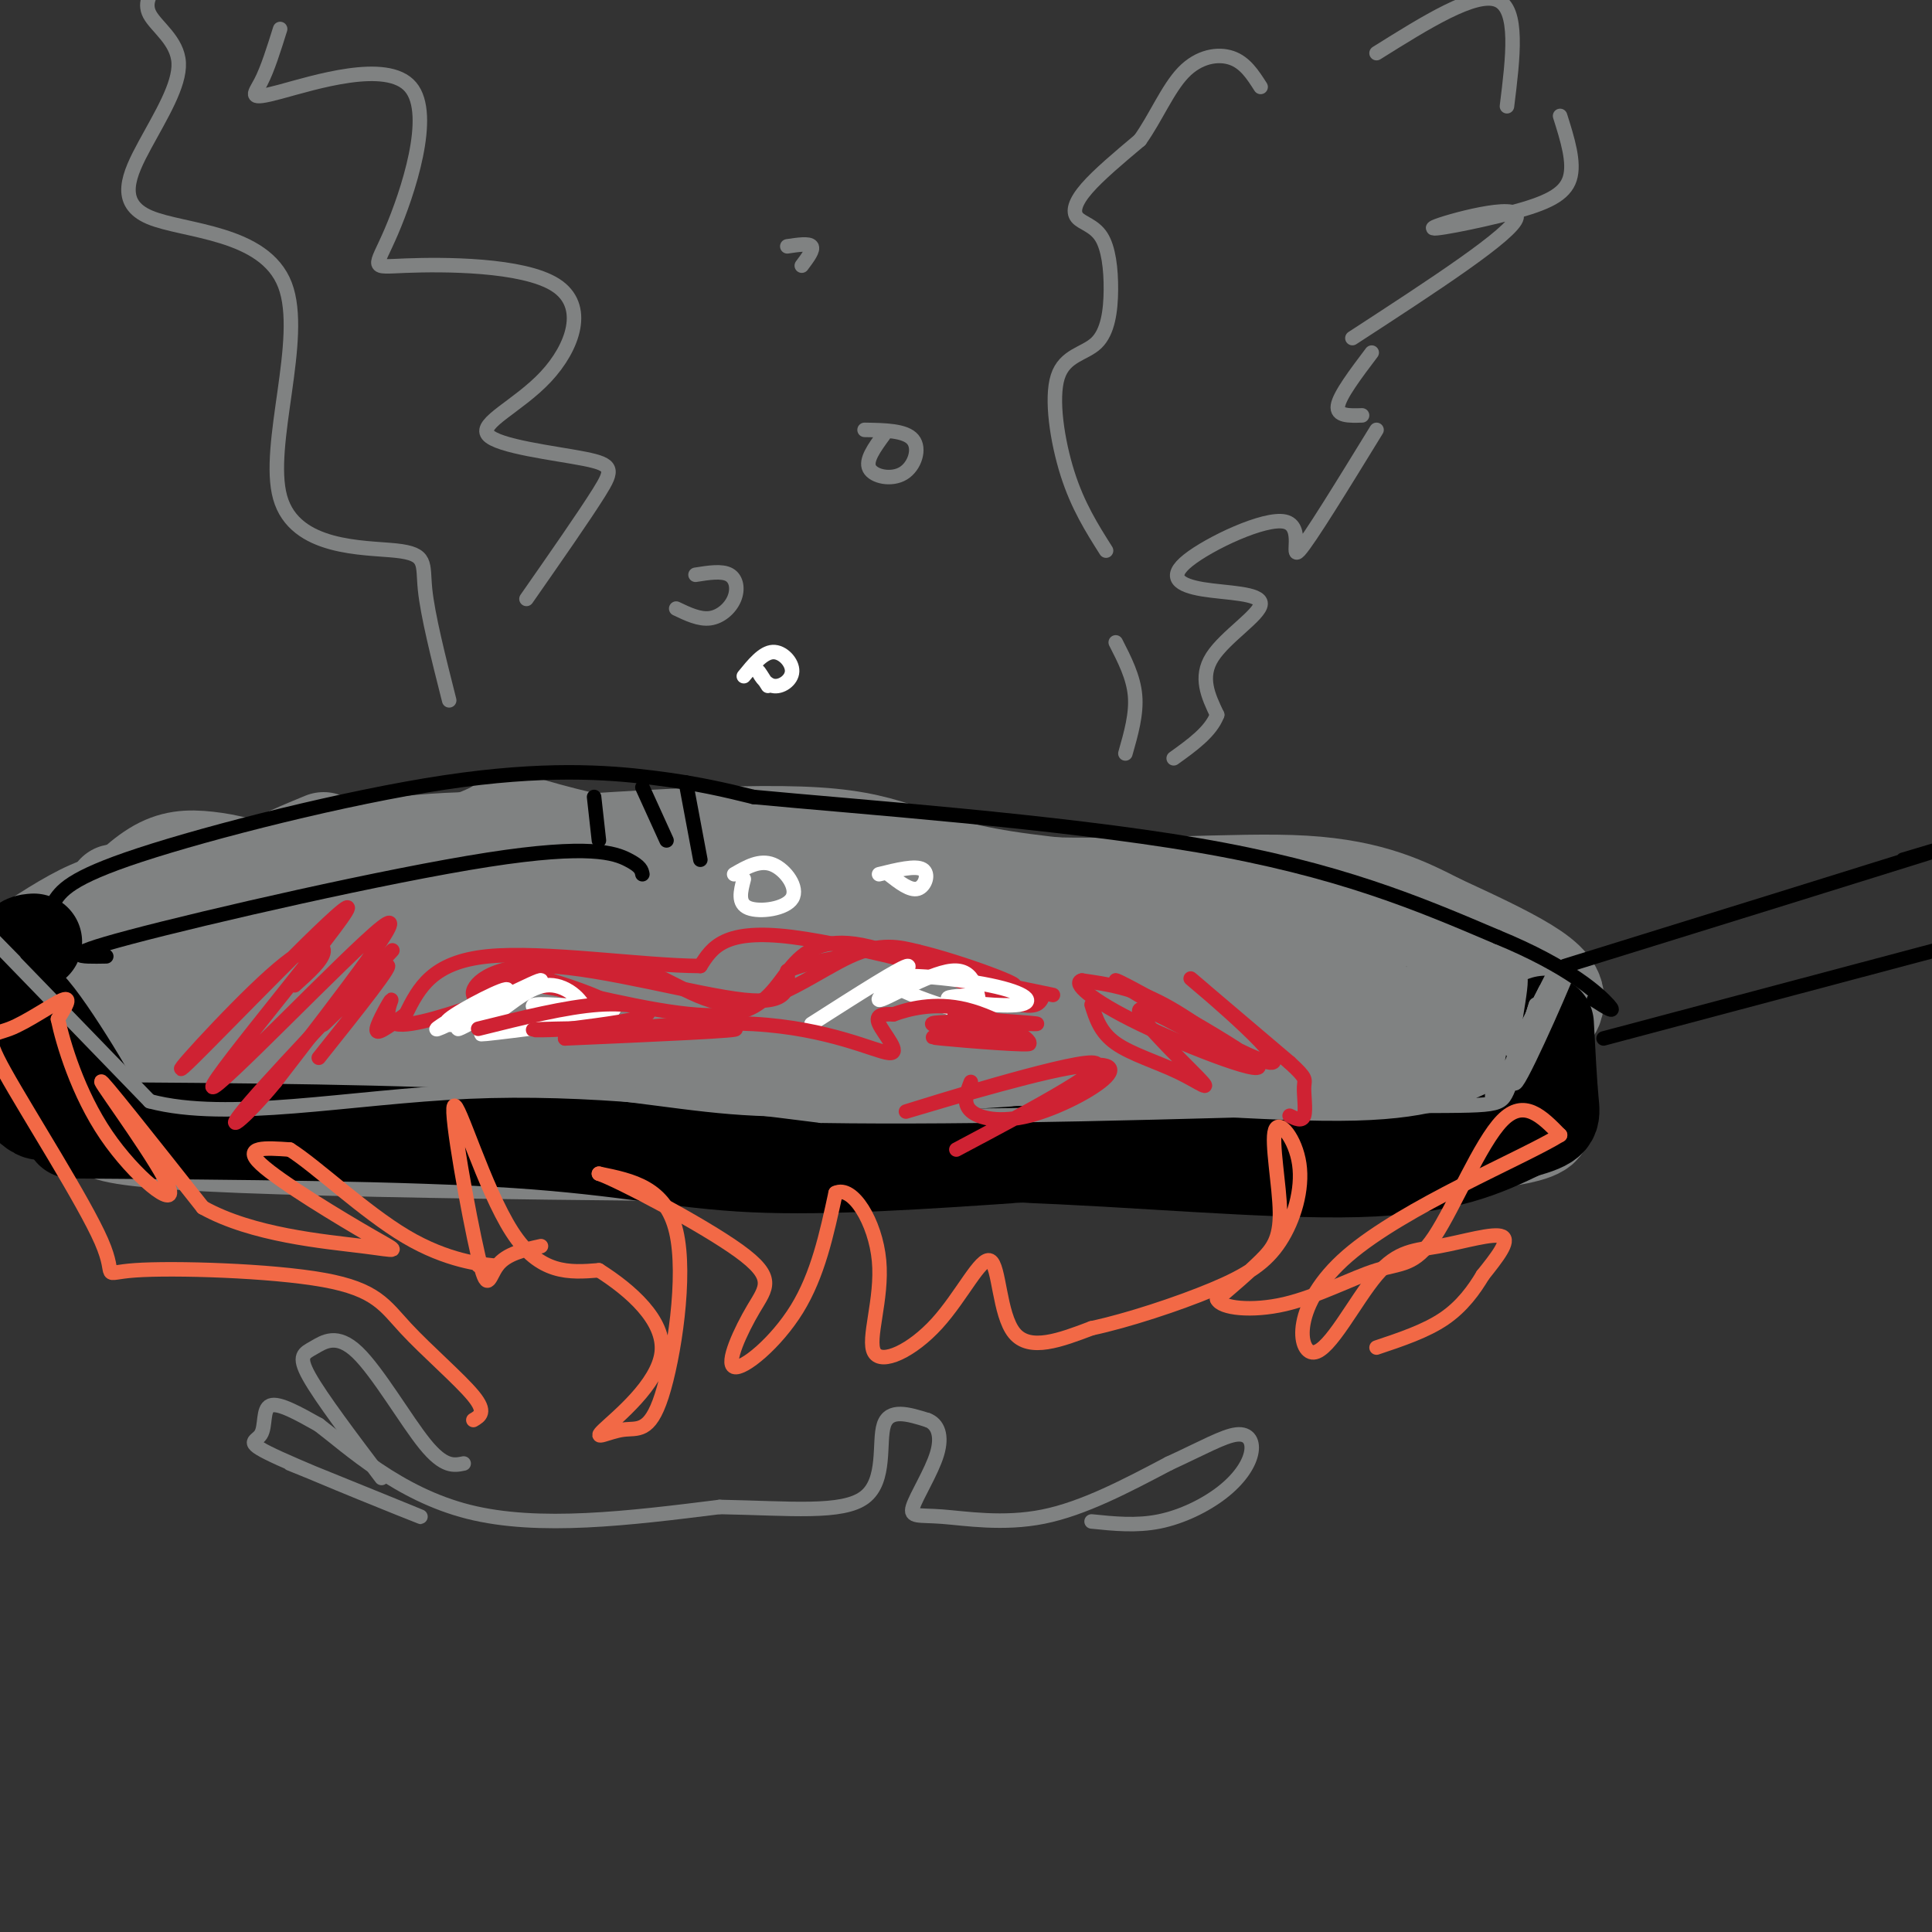 <svg viewBox='0 0 400 400' version='1.1' xmlns='http://www.w3.org/2000/svg' xmlns:xlink='http://www.w3.org/1999/xlink'><rect x="0" y="0" width="400" height="400" fill="#333333" stroke="none"/><g fill='none' stroke='rgb(128,130,130)' stroke-width='20' stroke-linecap='round' stroke-linejoin='round'><path d='M67,174c-6.555,2.696 -13.110,5.392 -19,10c-5.890,4.608 -11.116,11.130 -14,16c-2.884,4.870 -3.427,8.090 -4,11c-0.573,2.910 -1.177,5.510 4,9c5.177,3.490 16.135,7.870 28,11c11.865,3.130 24.636,5.011 47,6c22.364,0.989 54.322,1.088 79,0c24.678,-1.088 42.077,-3.361 58,-8c15.923,-4.639 30.370,-11.642 37,-15c6.630,-3.358 5.443,-3.072 2,-6c-3.443,-2.928 -9.141,-9.072 -16,-13c-6.859,-3.928 -14.880,-5.640 -25,-7c-10.120,-1.360 -22.340,-2.366 -48,-3c-25.660,-0.634 -64.760,-0.895 -93,3c-28.240,3.895 -45.620,11.948 -63,20'/><path d='M40,208c-15.577,6.668 -23.020,13.337 -22,17c1.020,3.663 10.504,4.320 8,6c-2.504,1.680 -16.994,4.383 24,6c40.994,1.617 137.473,2.149 178,2c40.527,-0.149 25.102,-0.977 21,-2c-4.102,-1.023 3.117,-2.240 7,-5c3.883,-2.760 4.428,-7.063 4,-12c-0.428,-4.937 -1.829,-10.507 -4,-15c-2.171,-4.493 -5.112,-7.909 -16,-11c-10.888,-3.091 -29.721,-5.856 -43,-7c-13.279,-1.144 -21.003,-0.668 -42,2c-20.997,2.668 -55.269,7.526 -85,13c-29.731,5.474 -54.923,11.564 -64,15c-9.077,3.436 -2.038,4.218 5,5'/><path d='M11,222c13.699,3.081 45.445,8.283 53,11c7.555,2.717 -9.082,2.947 42,4c51.082,1.053 169.883,2.928 203,-1c33.117,-3.928 -19.449,-13.657 -55,-19c-35.551,-5.343 -54.086,-6.298 -69,-7c-14.914,-0.702 -26.208,-1.151 -63,3c-36.792,4.151 -99.084,12.900 -90,16c9.084,3.100 89.542,0.550 170,-2'/><path d='M202,227c33.130,-1.463 30.955,-4.120 34,-7c3.045,-2.880 11.309,-5.982 14,-8c2.691,-2.018 -0.190,-2.952 -5,-5c-4.810,-2.048 -11.548,-5.212 -25,-8c-13.452,-2.788 -33.618,-5.201 -54,-5c-20.382,0.201 -40.980,3.015 -63,7c-22.020,3.985 -45.461,9.140 -53,12c-7.539,2.860 0.826,3.423 8,6c7.174,2.577 13.159,7.167 42,9c28.841,1.833 80.539,0.910 109,-1c28.461,-1.910 33.684,-4.807 38,-6c4.316,-1.193 7.724,-0.680 6,-4c-1.724,-3.320 -8.579,-10.471 -10,-16c-1.421,-5.529 2.594,-9.437 -25,-12c-27.594,-2.563 -86.797,-3.782 -146,-5'/><path d='M72,184c-26.533,-1.573 -19.866,-3.007 -26,0c-6.134,3.007 -25.068,10.455 -33,14c-7.932,3.545 -4.863,3.188 -2,3c2.863,-0.188 5.518,-0.206 7,6c1.482,6.206 1.790,18.636 8,19c6.210,0.364 18.323,-11.339 26,-19c7.677,-7.661 10.919,-11.279 11,-15c0.081,-3.721 -2.999,-7.544 -7,-10c-4.001,-2.456 -8.923,-3.546 -13,-4c-4.077,-0.454 -7.308,-0.273 -11,2c-3.692,2.273 -7.846,6.636 -12,11'/><path d='M20,191c15.984,-1.778 61.944,-11.724 77,-17c15.056,-5.276 -0.793,-5.882 24,0c24.793,5.882 90.226,18.252 127,28c36.774,9.748 44.887,16.874 53,24'/><path d='M301,226c5.391,2.800 -7.632,-2.201 -9,-8c-1.368,-5.799 8.918,-12.395 12,-16c3.082,-3.605 -1.039,-4.217 -2,-6c-0.961,-1.783 1.237,-4.736 -17,-7c-18.237,-2.264 -56.910,-3.840 -77,-7c-20.090,-3.160 -21.597,-7.903 -39,-9c-17.403,-1.097 -50.701,1.451 -84,4'/><path d='M85,177c-23.607,1.976 -40.625,4.917 -51,7c-10.375,2.083 -14.107,3.310 -19,6c-4.893,2.690 -10.946,6.845 -17,11'/><path d='M0,211c5.667,5.497 11.333,10.994 16,14c4.667,3.006 8.334,3.522 19,5c10.666,1.478 28.330,3.918 76,2c47.670,-1.918 125.344,-8.195 166,-13c40.656,-4.805 44.292,-8.140 45,-11c0.708,-2.860 -1.512,-5.246 -6,-8c-4.488,-2.754 -11.244,-5.877 -18,-9'/><path d='M298,191c-6.523,-3.332 -13.831,-7.161 -28,-8c-14.169,-0.839 -35.200,1.311 -63,0c-27.800,-1.311 -62.369,-6.084 -85,-8c-22.631,-1.916 -33.323,-0.976 -47,1c-13.677,1.976 -30.338,4.988 -47,8'/><path d='M28,184c-7.667,1.333 -3.333,0.667 1,0'/></g>
<g fill='none' stroke='rgb(0,0,0)' stroke-width='20' stroke-linecap='round' stroke-linejoin='round'><path d='M15,234c34.622,0.244 69.244,0.489 92,2c22.756,1.511 33.644,4.289 49,5c15.356,0.711 35.178,-0.644 55,-2'/><path d='M211,239c22.600,0.711 51.600,3.489 70,3c18.400,-0.489 26.200,-4.244 34,-8'/><path d='M315,234c6.667,-1.867 6.333,-2.533 6,-6c-0.333,-3.467 -0.667,-9.733 -1,-16'/><path d='M0,222c4.848,5.683 9.697,11.365 9,6c-0.697,-5.365 -6.939,-21.778 -4,-20c2.939,1.778 15.061,21.748 15,23c-0.061,1.252 -12.303,-16.214 -17,-25c-4.697,-8.786 -1.848,-8.893 1,-9'/><path d='M4,197c0.667,-1.833 1.833,-1.917 3,-2'/></g>
<g fill='none' stroke='rgb(128,130,130)' stroke-width='3' stroke-linecap='round' stroke-linejoin='round'><path d='M3,199c-3.833,-3.917 -7.667,-7.833 -3,-3c4.667,4.833 17.833,18.417 31,32'/><path d='M31,228c16.244,4.311 41.356,-0.911 66,-2c24.644,-1.089 48.822,1.956 73,5'/><path d='M170,231c31.500,0.500 73.750,-0.750 116,-2'/><path d='M286,229c23.556,-0.178 24.444,0.378 26,-3c1.556,-3.378 3.778,-10.689 6,-18'/><path d='M318,208c-0.868,2.758 -6.039,18.653 -4,16c2.039,-2.653 11.289,-23.856 11,-24c-0.289,-0.144 -10.116,20.769 -11,22c-0.884,1.231 7.176,-17.220 9,-22c1.824,-4.780 -2.588,4.110 -7,13'/><path d='M316,213c-3.181,7.327 -7.632,19.143 -7,13c0.632,-6.143 6.349,-30.246 5,-29c-1.349,1.246 -9.764,27.839 -10,30c-0.236,2.161 7.706,-20.111 10,-24c2.294,-3.889 -1.059,10.603 -1,14c0.059,3.397 3.529,-4.302 7,-12'/><path d='M320,205c-1.107,2.214 -7.375,13.750 -6,13c1.375,-0.750 10.393,-13.786 7,-18c-3.393,-4.214 -19.196,0.393 -35,5'/><path d='M38,190c-1.333,-1.750 -2.667,-3.500 -2,-2c0.667,1.500 3.333,6.250 6,11'/></g>
<g fill='none' stroke='rgb(0,0,0)' stroke-width='3' stroke-linecap='round' stroke-linejoin='round'><path d='M11,187c1.637,-2.583 3.274,-5.167 18,-10c14.726,-4.833 42.542,-11.917 63,-15c20.458,-3.083 33.560,-2.167 43,-1c9.440,1.167 15.220,2.583 21,4'/><path d='M156,165c20.956,2.000 62.844,5.000 92,10c29.156,5.000 45.578,12.000 62,19'/><path d='M310,194c14.889,6.111 21.111,11.889 23,14c1.889,2.111 -0.556,0.556 -3,-1'/><path d='M22,198c-5.411,0.101 -10.821,0.202 5,-4c15.821,-4.202 52.875,-12.708 74,-16c21.125,-3.292 26.321,-1.369 29,0c2.679,1.369 2.839,2.185 3,3'/><path d='M123,165c0.000,0.000 1.000,9.000 1,9'/><path d='M133,163c0.000,0.000 5.000,11.000 5,11'/><path d='M142,162c0.000,0.000 3.000,16.000 3,16'/><path d='M324,200c31.167,-9.667 62.333,-19.333 74,-23c11.667,-3.667 3.833,-1.333 -4,1'/><path d='M332,215c0.000,0.000 79.000,-21.000 79,-21'/></g>
<g fill='none' stroke='rgb(207,34,51)' stroke-width='3' stroke-linecap='round' stroke-linejoin='round'><path d='M216,206c-0.646,1.702 -1.292,3.404 -8,1c-6.708,-2.404 -19.478,-8.912 -28,-11c-8.522,-2.088 -12.794,0.246 -16,4c-3.206,3.754 -5.344,8.930 -13,10c-7.656,1.070 -20.828,-1.965 -34,-5'/><path d='M117,205c-8.332,-1.341 -12.161,-2.195 -15,-1c-2.839,1.195 -4.687,4.437 -4,4c0.687,-0.437 3.911,-4.553 7,-6c3.089,-1.447 6.045,-0.223 9,1'/><path d='M114,203c4.952,1.405 12.833,4.417 10,4c-2.833,-0.417 -16.381,-4.262 -17,-6c-0.619,-1.738 11.690,-1.369 24,-1'/><path d='M131,200c7.488,2.238 14.208,8.333 22,8c7.792,-0.333 16.655,-7.095 23,-10c6.345,-2.905 10.173,-1.952 14,-1'/><path d='M190,197c8.917,2.095 24.208,7.833 19,7c-5.208,-0.833 -30.917,-8.238 -45,-10c-14.083,-1.762 -16.542,2.119 -19,6'/><path d='M145,200c-11.978,-0.044 -32.422,-3.156 -44,-2c-11.578,1.156 -14.289,6.578 -17,12'/><path d='M84,210c-4.219,2.995 -6.265,4.483 -6,3c0.265,-1.483 2.841,-5.938 3,-6c0.159,-0.062 -2.097,4.268 1,5c3.097,0.732 11.549,-2.134 20,-5'/><path d='M102,207c1.904,-0.506 -3.335,0.730 -4,-1c-0.665,-1.730 3.244,-6.427 15,-6c11.756,0.427 31.359,5.979 41,7c9.641,1.021 9.321,-2.490 9,-6'/><path d='M163,201c3.500,-1.500 7.750,-2.250 12,-3'/><path d='M189,200c0.000,0.000 29.000,6.000 29,6'/></g>
<g fill='none' stroke='rgb(255,255,255)' stroke-width='3' stroke-linecap='round' stroke-linejoin='round'><path d='M95,210c-3.623,2.246 -7.246,4.491 -2,2c5.246,-2.491 19.362,-9.720 19,-9c-0.362,0.720 -15.200,9.389 -17,10c-1.800,0.611 9.438,-6.835 10,-8c0.562,-1.165 -9.554,3.953 -12,6c-2.446,2.047 2.777,1.024 8,0'/><path d='M101,211c3.403,-1.863 7.912,-6.521 12,-7c4.088,-0.479 7.756,3.222 8,5c0.244,1.778 -2.934,1.632 -6,1c-3.066,-0.632 -6.019,-1.752 -4,-2c2.019,-0.248 9.009,0.376 16,1'/><path d='M127,209c-4.622,1.400 -24.178,4.400 -27,5c-2.822,0.600 11.089,-1.200 25,-3'/><path d='M168,212c9.542,-6.095 19.083,-12.190 20,-12c0.917,0.190 -6.792,6.667 -6,7c0.792,0.333 10.083,-5.476 15,-6c4.917,-0.524 5.458,4.238 6,9'/><path d='M203,210c-4.488,-0.185 -18.708,-5.149 -19,-7c-0.292,-1.851 13.344,-0.589 21,1c7.656,1.589 9.330,3.505 6,4c-3.330,0.495 -11.666,-0.430 -14,-1c-2.334,-0.570 1.333,-0.785 5,-1'/></g>
<g fill='none' stroke='rgb(207,34,51)' stroke-width='3' stroke-linecap='round' stroke-linejoin='round'><path d='M99,213c9.089,-2.267 18.178,-4.533 25,-5c6.822,-0.467 11.378,0.867 10,2c-1.378,1.133 -8.689,2.067 -16,3'/><path d='M118,213c-5.774,0.488 -12.208,0.208 -3,0c9.208,-0.208 34.060,-0.345 37,0c2.940,0.345 -16.030,1.173 -35,2'/><path d='M117,215c1.679,-0.823 23.378,-3.880 39,-3c15.622,0.880 25.167,5.699 28,6c2.833,0.301 -1.048,-3.914 -2,-6c-0.952,-2.086 1.024,-2.043 3,-2'/><path d='M185,210c2.841,-1.040 8.442,-2.640 15,-1c6.558,1.640 14.073,6.518 13,7c-1.073,0.482 -10.735,-3.434 -14,-5c-3.265,-1.566 -0.132,-0.783 3,0'/><path d='M202,211c4.863,0.296 15.521,1.035 12,1c-3.521,-0.035 -21.222,-0.844 -21,0c0.222,0.844 18.368,3.343 20,4c1.632,0.657 -13.248,-0.526 -18,-1c-4.752,-0.474 0.624,-0.237 6,0'/></g>
<g fill='none' stroke='rgb(255,255,255)' stroke-width='3' stroke-linecap='round' stroke-linejoin='round'><path d='M154,182c-0.667,2.542 -1.333,5.083 1,6c2.333,0.917 7.667,0.208 9,-2c1.333,-2.208 -1.333,-5.917 -4,-7c-2.667,-1.083 -5.333,0.458 -8,2'/><path d='M184,181c2.222,1.733 4.444,3.467 6,3c1.556,-0.467 2.444,-3.133 1,-4c-1.444,-0.867 -5.222,0.067 -9,1'/><path d='M159,142c-1.041,-1.659 -2.083,-3.317 -2,-3c0.083,0.317 1.290,2.611 3,3c1.710,0.389 3.922,-1.126 4,-3c0.078,-1.874 -1.978,-4.107 -4,-4c-2.022,0.107 -4.011,2.553 -6,5'/></g>
<g fill='none' stroke='rgb(128,130,130)' stroke-width='3' stroke-linecap='round' stroke-linejoin='round'><path d='M140,126c2.405,1.149 4.810,2.298 7,2c2.190,-0.298 4.167,-2.042 5,-4c0.833,-1.958 0.524,-4.131 -1,-5c-1.524,-0.869 -4.262,-0.435 -7,0'/><path d='M183,90c-1.940,2.649 -3.881,5.298 -3,7c0.881,1.702 4.583,2.458 7,1c2.417,-1.458 3.548,-5.131 2,-7c-1.548,-1.869 -5.774,-1.935 -10,-2'/><path d='M166,55c1.250,-1.667 2.500,-3.333 2,-4c-0.500,-0.667 -2.750,-0.333 -5,0'/></g>
<g fill='none' stroke='rgb(207,34,51)' stroke-width='3' stroke-linecap='round' stroke-linejoin='round'><path d='M226,208c0.902,2.868 1.804,5.736 5,8c3.196,2.264 8.687,3.925 13,6c4.313,2.075 7.449,4.564 4,1c-3.449,-3.564 -13.481,-13.182 -12,-14c1.481,-0.818 14.476,7.164 17,8c2.524,0.836 -5.422,-5.476 -12,-9c-6.578,-3.524 -11.789,-4.262 -17,-5'/><path d='M224,203c-2.002,0.406 1.492,3.920 12,9c10.508,5.080 28.028,11.726 24,8c-4.028,-3.726 -29.606,-17.823 -29,-17c0.606,0.823 27.394,16.568 32,17c4.606,0.432 -12.970,-14.448 -16,-17c-3.030,-2.552 8.485,7.224 20,17'/><path d='M267,220c3.738,3.405 3.083,3.417 3,5c-0.083,1.583 0.405,4.738 0,6c-0.405,1.262 -1.702,0.631 -3,0'/><path d='M61,204c2.914,-2.615 5.828,-5.231 6,-7c0.172,-1.769 -2.398,-2.692 -11,5c-8.602,7.692 -23.236,24.000 -17,18c6.236,-6.000 33.342,-34.309 33,-32c-0.342,2.309 -28.130,35.237 -28,37c0.130,1.763 28.180,-27.639 35,-33c6.820,-5.361 -7.590,13.320 -22,32'/><path d='M57,224c-6.591,8.049 -12.067,12.171 -5,4c7.067,-8.171 26.678,-28.633 29,-31c2.322,-2.367 -12.644,13.363 -14,15c-1.356,1.637 10.898,-10.818 13,-12c2.102,-1.182 -5.949,8.909 -14,19'/><path d='M201,224c-0.864,2.213 -1.728,4.426 0,6c1.728,1.574 6.048,2.508 12,1c5.952,-1.508 13.537,-5.456 16,-8c2.463,-2.544 -0.195,-3.682 -12,-1c-11.805,2.682 -32.755,9.184 -29,8c3.755,-1.184 32.216,-10.052 38,-10c5.784,0.052 -11.108,9.026 -28,18'/></g>
<g fill='none' stroke='rgb(242,105,70)' stroke-width='3' stroke-linecap='round' stroke-linejoin='round'><path d='M98,294c1.383,-0.809 2.766,-1.617 0,-5c-2.766,-3.383 -9.680,-9.339 -14,-14c-4.320,-4.661 -6.046,-8.027 -17,-10c-10.954,-1.973 -31.136,-2.554 -39,-2c-7.864,0.554 -3.411,2.242 -7,-6c-3.589,-8.242 -15.220,-26.415 -20,-35c-4.780,-8.585 -2.710,-7.580 1,-9c3.710,-1.420 9.060,-5.263 11,-6c1.940,-0.737 0.470,1.631 -1,4'/><path d='M12,211c1.032,4.954 4.112,15.338 10,24c5.888,8.662 14.585,15.601 13,11c-1.585,-4.601 -13.453,-20.743 -14,-22c-0.547,-1.257 10.226,12.372 21,26'/><path d='M42,250c10.215,5.726 25.254,7.040 33,8c7.746,0.960 8.201,1.566 2,-2c-6.201,-3.566 -19.057,-11.305 -23,-15c-3.943,-3.695 1.029,-3.348 6,-3'/><path d='M60,238c5.250,3.250 15.375,12.875 24,18c8.625,5.125 15.750,5.750 18,6c2.250,0.250 -0.375,0.125 -3,0'/><path d='M112,258c-3.569,0.783 -7.139,1.566 -9,4c-1.861,2.434 -2.014,6.518 -4,-2c-1.986,-8.518 -5.804,-29.640 -5,-31c0.804,-1.360 6.230,17.040 12,26c5.770,8.960 11.885,8.480 18,8'/><path d='M124,263c6.495,4.111 13.731,10.390 13,17c-0.731,6.610 -9.431,13.553 -12,16c-2.569,2.447 0.992,0.398 4,0c3.008,-0.398 5.464,0.854 8,-7c2.536,-7.854 5.153,-24.816 3,-34c-2.153,-9.184 -9.077,-10.592 -16,-12'/><path d='M124,243c3.797,1.265 21.291,10.427 29,16c7.709,5.573 5.633,7.556 3,12c-2.633,4.444 -5.824,11.350 -4,12c1.824,0.650 8.664,-4.957 13,-12c4.336,-7.043 6.168,-15.521 8,-24'/><path d='M173,247c3.502,-1.719 8.258,5.985 9,14c0.742,8.015 -2.531,16.341 -1,19c1.531,2.659 7.864,-0.349 13,-6c5.136,-5.651 9.075,-13.944 11,-13c1.925,0.944 1.836,11.127 5,15c3.164,3.873 9.582,1.437 16,-1'/><path d='M226,275c7.377,-1.572 17.818,-5.003 25,-8c7.182,-2.997 11.103,-5.561 14,-10c2.897,-4.439 4.768,-10.753 4,-16c-0.768,-5.247 -4.175,-9.427 -5,-7c-0.825,2.427 0.932,11.461 1,17c0.068,5.539 -1.552,7.583 -4,10c-2.448,2.417 -5.724,5.209 -9,8'/><path d='M252,269c0.771,1.880 7.198,2.581 14,1c6.802,-1.581 13.978,-5.444 19,-7c5.022,-1.556 7.891,-0.803 12,-7c4.109,-6.197 9.460,-19.342 14,-24c4.540,-4.658 8.270,-0.829 12,3'/><path d='M323,235c-7.514,4.675 -32.299,14.861 -44,25c-11.701,10.139 -10.318,20.231 -7,20c3.318,-0.231 8.570,-10.783 13,-16c4.430,-5.217 8.039,-5.097 13,-6c4.961,-0.903 11.275,-2.829 13,-2c1.725,0.829 -1.137,4.415 -4,8'/><path d='M307,264c-1.778,2.978 -4.222,6.422 -8,9c-3.778,2.578 -8.889,4.289 -14,6'/></g>
<g fill='none' stroke='rgb(128,130,130)' stroke-width='3' stroke-linecap='round' stroke-linejoin='round'><path d='M233,156c1.167,-4.083 2.333,-8.167 2,-12c-0.333,-3.833 -2.167,-7.417 -4,-11'/><path d='M229,114c-2.938,-4.643 -5.876,-9.285 -8,-16c-2.124,-6.715 -3.435,-15.502 -2,-20c1.435,-4.498 5.617,-4.709 8,-7c2.383,-2.291 2.967,-6.664 3,-11c0.033,-4.336 -0.486,-8.637 -2,-11c-1.514,-2.363 -4.023,-2.790 -5,-4c-0.977,-1.210 -0.422,-3.203 2,-6c2.422,-2.797 6.711,-6.399 11,-10'/><path d='M236,29c3.214,-4.464 5.750,-10.625 9,-14c3.250,-3.375 7.214,-3.964 10,-3c2.786,0.964 4.393,3.482 6,6'/><path d='M285,11c10.250,-6.417 20.500,-12.833 25,-11c4.500,1.833 3.250,11.917 2,22'/><path d='M323,24c1.530,4.848 3.059,9.697 2,13c-1.059,3.303 -4.707,5.061 -12,7c-7.293,1.939 -18.233,4.061 -16,3c2.233,-1.061 17.638,-5.303 17,-2c-0.638,3.303 -17.319,14.152 -34,25'/><path d='M284,73c-3.333,4.417 -6.667,8.833 -7,11c-0.333,2.167 2.333,2.083 5,2'/><path d='M285,89c-7.022,11.441 -14.044,22.883 -16,25c-1.956,2.117 1.154,-5.089 -3,-6c-4.154,-0.911 -15.572,4.474 -20,8c-4.428,3.526 -1.867,5.192 3,6c4.867,0.808 12.041,0.756 12,3c-0.041,2.244 -7.297,6.784 -10,11c-2.703,4.216 -0.851,8.108 1,12'/><path d='M252,148c-1.333,3.500 -5.167,6.250 -9,9'/><path d='M93,145c-2.229,-8.815 -4.458,-17.630 -5,-23c-0.542,-5.370 0.605,-7.295 -6,-8c-6.605,-0.705 -20.960,-0.191 -24,-11c-3.040,-10.809 5.235,-32.941 1,-44c-4.235,-11.059 -20.980,-11.043 -28,-14c-7.020,-2.957 -4.315,-8.885 -1,-15c3.315,-6.115 7.239,-12.415 7,-17c-0.239,-4.585 -4.640,-7.453 -6,-10c-1.360,-2.547 0.320,-4.774 2,-7'/><path d='M58,6c-1.303,4.164 -2.606,8.328 -4,11c-1.394,2.672 -2.880,3.853 4,2c6.880,-1.853 22.124,-6.741 27,-1c4.876,5.741 -0.617,22.110 -4,30c-3.383,7.890 -4.658,7.300 3,7c7.658,-0.300 24.248,-0.309 31,4c6.752,4.309 3.666,12.936 -2,19c-5.666,6.064 -13.910,9.563 -12,12c1.910,2.437 13.976,3.810 20,5c6.024,1.190 6.007,2.197 3,7c-3.007,4.803 -9.003,13.401 -15,22'/><path d='M60,303c14.574,5.911 29.148,11.821 27,11c-2.148,-0.821 -21.019,-8.375 -29,-12c-7.981,-3.625 -5.072,-3.322 -4,-5c1.072,-1.678 0.306,-5.337 2,-6c1.694,-0.663 5.847,1.668 10,4'/><path d='M66,295c6.133,4.667 16.467,14.333 31,18c14.533,3.667 33.267,1.333 52,-1'/><path d='M149,312c14.702,0.274 25.458,1.458 30,-2c4.542,-3.458 2.869,-11.560 4,-15c1.131,-3.440 5.065,-2.220 9,-1'/><path d='M192,294c2.179,0.786 3.125,3.252 2,7c-1.125,3.748 -4.322,8.778 -5,11c-0.678,2.222 1.164,1.637 6,2c4.836,0.363 12.668,1.675 21,0c8.332,-1.675 17.166,-6.338 26,-11'/><path d='M242,303c6.957,-3.199 11.350,-5.697 14,-6c2.650,-0.303 3.556,1.589 3,4c-0.556,2.411 -2.573,5.341 -6,8c-3.427,2.659 -8.265,5.045 -13,6c-4.735,0.955 -9.368,0.477 -14,0'/><path d='M79,306c-6.279,-8.311 -12.558,-16.622 -15,-21c-2.442,-4.378 -1.046,-4.823 1,-6c2.046,-1.177 4.743,-3.086 9,1c4.257,4.086 10.073,14.167 14,19c3.927,4.833 5.963,4.416 8,4'/></g>
</svg>